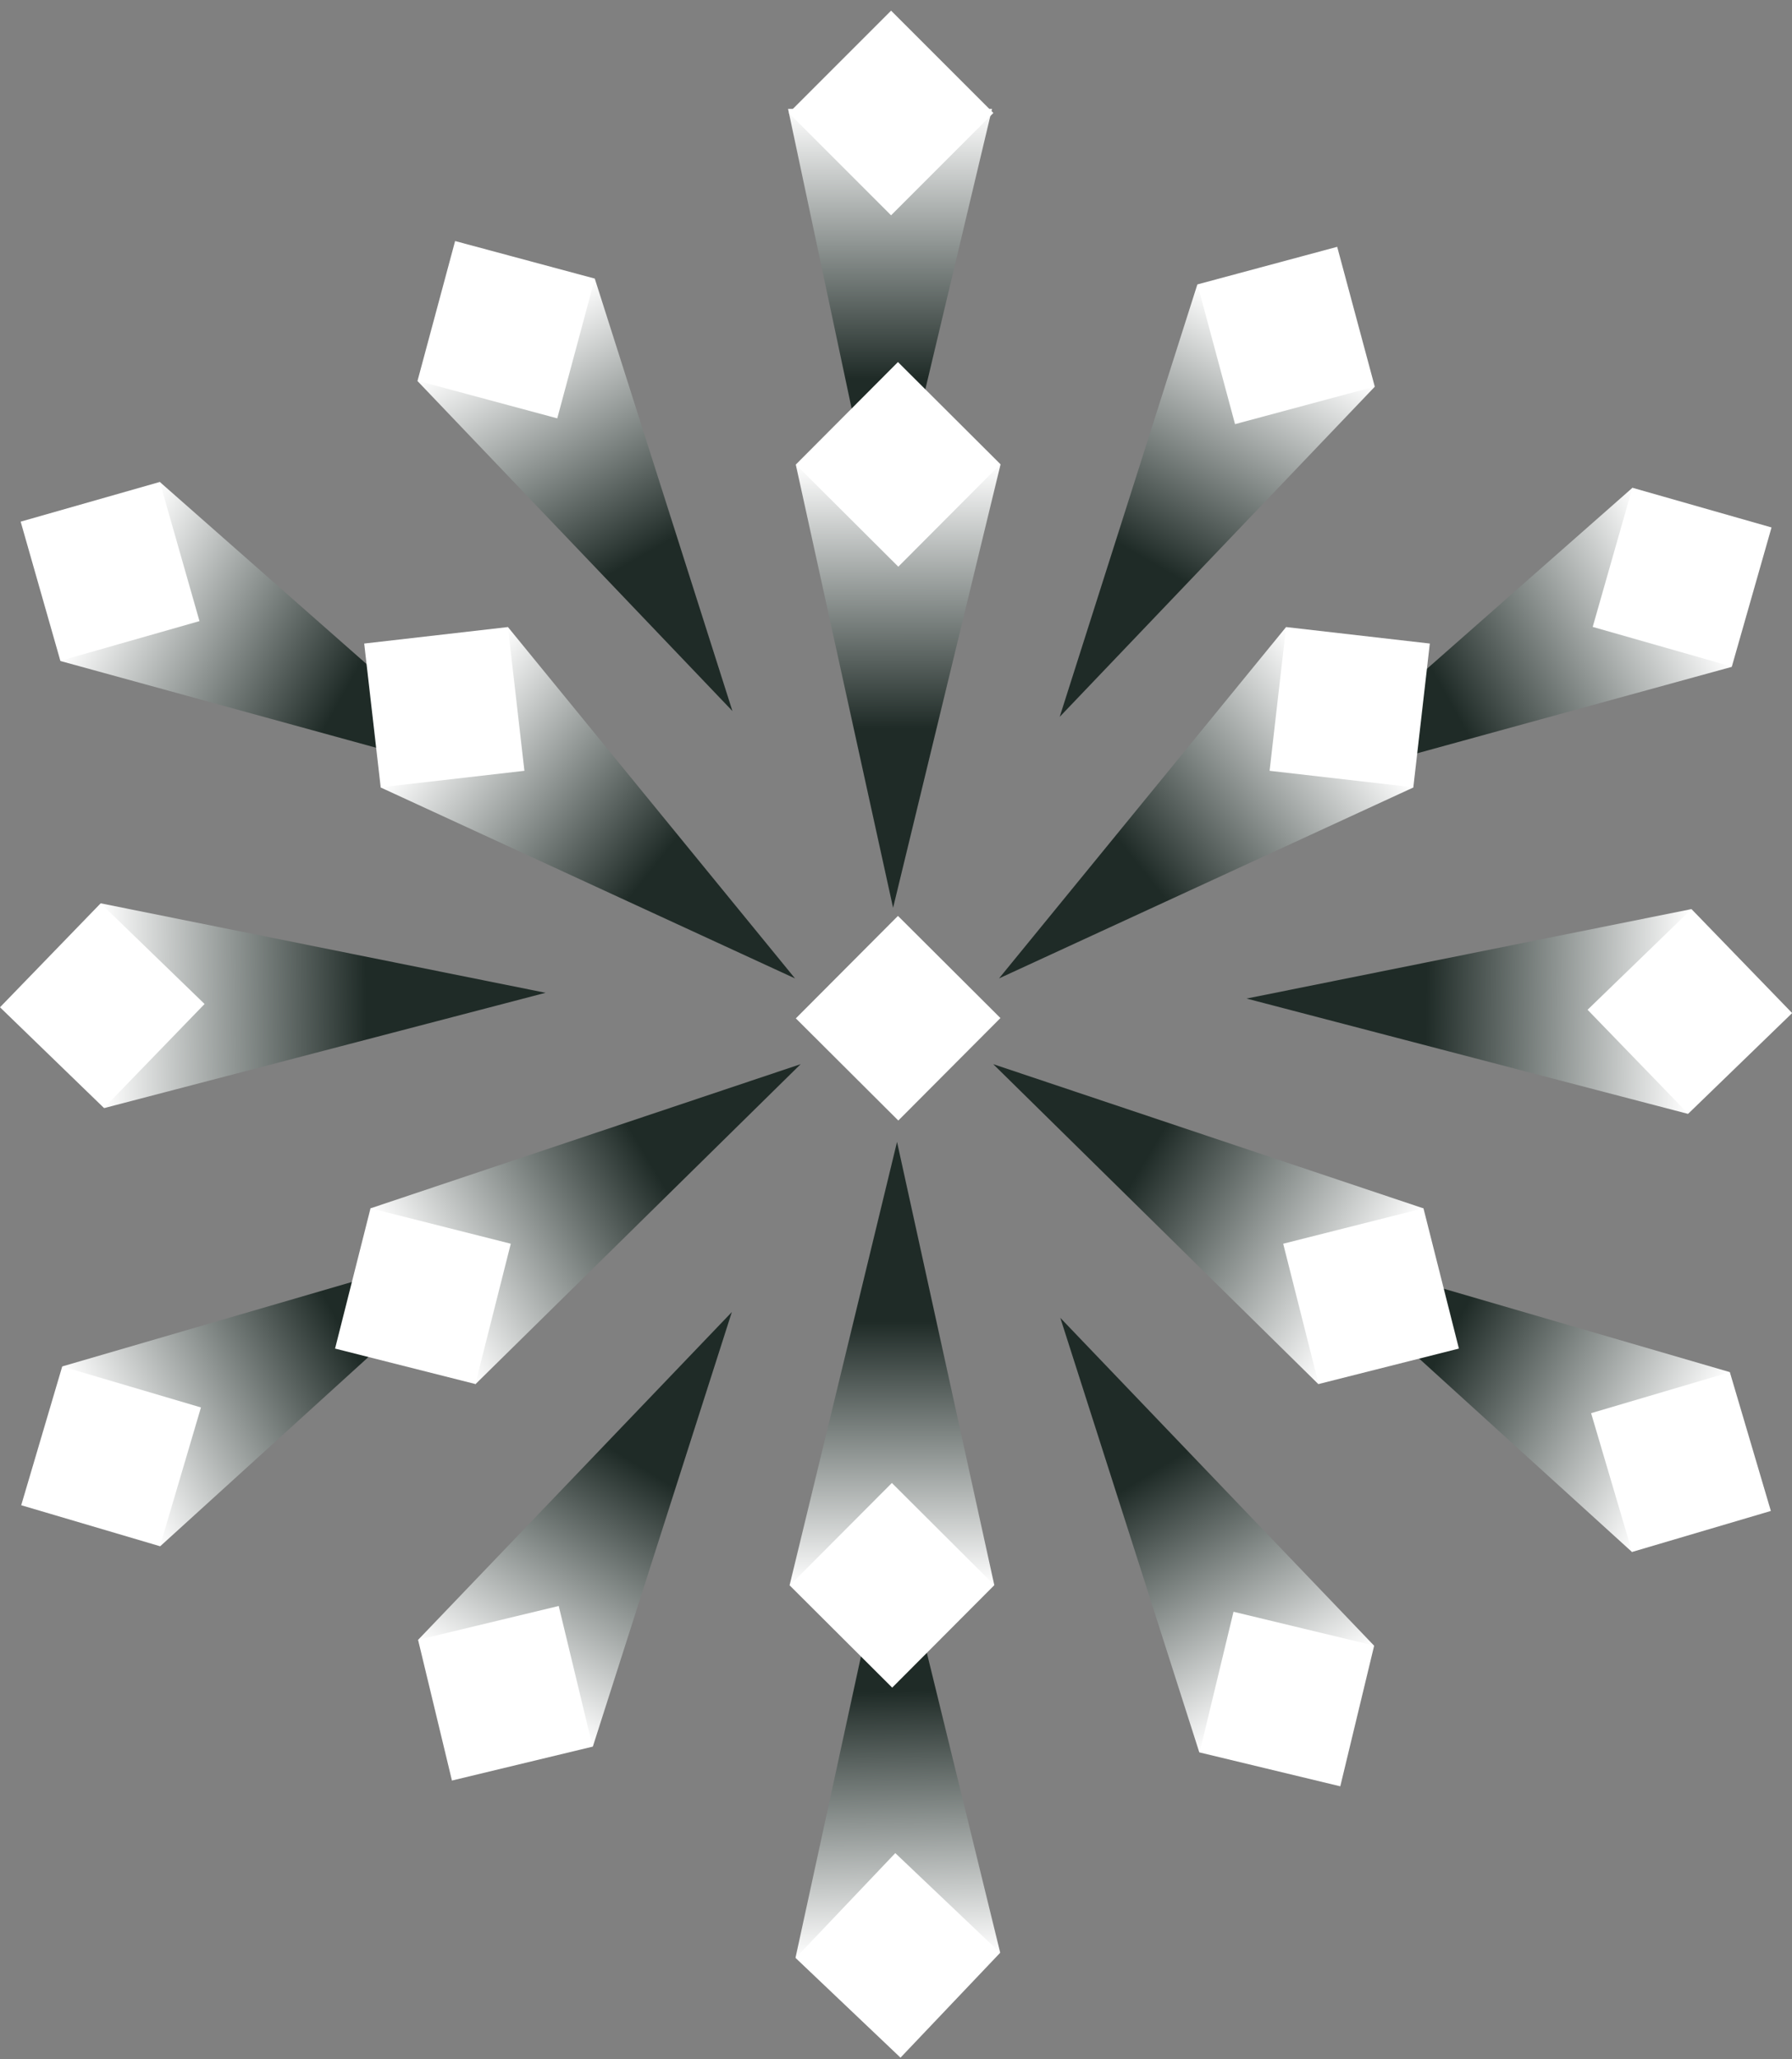 <?xml version="1.0" encoding="UTF-8"?> <svg xmlns="http://www.w3.org/2000/svg" width="94" height="108" viewBox="0 0 94 108" fill="none"><rect x="0" y="0" width="94" height="108" fill="#808080" stroke="none"/><path d="M46.383 29.485L41.338 5.71H52.037L46.383 29.485Z" fill="url(#paint0_linear_55_829)"></path><path d="M55.587 37.596L62.807 14.921L72.113 20.283L55.587 37.596Z" fill="url(#paint1_linear_55_829)"></path><path d="M38.42 37.292L31.201 14.617L21.895 19.979L38.42 37.292Z" fill="url(#paint2_linear_55_829)"></path><path d="M67.768 41.313L85.627 25.586L90.847 34.973L67.768 41.313Z" fill="url(#paint3_linear_55_829)"></path><path d="M26.244 41.006L8.385 25.279L3.165 34.666L26.244 41.006Z" fill="url(#paint4_linear_55_829)"></path><path d="M65.389 52.371L88.719 47.68L88.546 58.419L65.389 52.371Z" fill="url(#paint5_linear_55_829)"></path><path d="M28.619 52.068L5.289 47.377L5.462 58.116L28.619 52.068Z" fill="url(#paint6_linear_55_829)"></path><path d="M67.894 65.304L90.74 71.963L85.609 81.398L67.894 65.304Z" fill="url(#paint7_linear_55_829)"></path><path d="M26.115 65.003L3.27 71.663L8.401 81.098L26.115 65.003Z" fill="url(#paint8_linear_55_829)"></path><path d="M55.619 69.116L72.074 86.306L62.912 91.912L55.619 69.116Z" fill="url(#paint9_linear_55_829)"></path><path d="M38.389 68.812L21.934 86.002L31.096 91.608L38.389 68.812Z" fill="url(#paint10_linear_55_829)"></path><path d="M46.809 79.292L52.465 102.407L41.728 102.68L46.809 79.292Z" fill="url(#paint11_linear_55_829)"></path><path d="M46.742 0.559L52.108 5.925L46.742 11.292L41.376 5.925L46.742 0.559Z" fill="white"></path><path d="M70.143 12.945L72.113 20.274L64.784 22.245L62.814 14.916L70.143 12.945Z" fill="white"></path><path d="M23.873 12.642L21.902 19.97L29.231 21.941L31.202 14.612L23.873 12.642Z" fill="white"></path><path d="M92.926 27.663L90.844 34.961L83.546 32.879L85.628 25.581L92.926 27.663Z" fill="white"></path><path d="M1.084 27.359L3.166 34.657L10.464 32.575L8.382 25.277L1.084 27.359Z" fill="white"></path><path d="M94.008 53.132L88.556 58.411L83.277 52.959L88.728 47.68L94.008 53.132Z" fill="white"></path><path d="M0 52.828L5.452 58.108L10.731 52.656L5.279 47.377L0 52.828Z" fill="white"></path><path d="M92.891 79.244L85.613 81.394L83.462 74.116L90.74 71.966L92.891 79.244Z" fill="white"></path><path d="M1.113 78.944L8.391 81.094L10.541 73.816L3.264 71.666L1.113 78.944Z" fill="white"></path><path d="M70.305 93.686L62.927 91.909L64.704 84.531L72.082 86.308L70.305 93.686Z" fill="white"></path><path d="M23.707 93.383L31.085 91.606L29.308 84.228L21.93 86.004L23.707 93.383Z" fill="white"></path><path d="M47.236 107.917L41.735 102.69L46.963 97.189L52.464 102.416L47.236 107.917Z" fill="white"></path><path d="M52.403 51.315L67.461 32.888L74.141 41.299L52.403 51.315Z" fill="url(#paint12_linear_55_829)"></path><path d="M41.703 51.315L26.645 32.888L19.965 41.299L41.703 51.315Z" fill="url(#paint13_linear_55_829)"></path><path d="M52.099 55.811L74.662 63.373L69.159 72.597L52.099 55.811Z" fill="url(#paint14_linear_55_829)"></path><path d="M41.999 55.811L19.436 63.373L24.938 72.597L41.999 55.811Z" fill="url(#paint15_linear_55_829)"></path><path d="M47.054 59.889L52.156 83.133L41.416 83.15L47.054 59.889Z" fill="url(#paint16_linear_55_829)"></path><path d="M46.847 47.612L41.744 24.369L52.485 24.352L46.847 47.612Z" fill="url(#paint17_linear_55_829)"></path><path d="M75.002 33.752L74.137 41.291L66.597 40.426L67.462 32.887L75.002 33.752Z" fill="white"></path><path d="M19.104 33.752L19.969 41.291L27.508 40.426L26.643 32.887L19.104 33.752Z" fill="white"></path><path d="M76.527 70.728L69.17 72.587L67.31 65.229L74.668 63.37L76.527 70.728Z" fill="white"></path><path d="M17.576 70.728L24.934 72.587L26.793 65.229L19.436 63.37L17.576 70.728Z" fill="white"></path><path d="M46.801 88.51L41.426 83.152L46.784 77.777L52.158 83.135L46.801 88.51Z" fill="white"></path><path d="M47.103 18.988L52.478 24.346L47.121 29.721L41.746 24.363L47.103 18.988Z" fill="white"></path><path d="M47.103 48.036L52.478 53.393L47.121 58.768L41.746 53.41L47.103 48.036Z" fill="white"></path><defs><linearGradient id="paint0_linear_55_829" x1="46.687" y1="5.71" x2="46.687" y2="29.485" gradientUnits="userSpaceOnUse"><stop stop-color="white"></stop><stop offset="0.595" stop-color="#1F2B27"></stop></linearGradient><linearGradient id="paint1_linear_55_829" x1="67.46" y1="17.602" x2="55.852" y2="37.748" gradientUnits="userSpaceOnUse"><stop stop-color="white"></stop><stop offset="0.595" stop-color="#1F2B27"></stop></linearGradient><linearGradient id="paint2_linear_55_829" x1="26.548" y1="17.298" x2="38.156" y2="37.444" gradientUnits="userSpaceOnUse"><stop stop-color="white"></stop><stop offset="0.595" stop-color="#1F2B27"></stop></linearGradient><linearGradient id="paint3_linear_55_829" x1="88.237" y1="30.279" x2="67.916" y2="41.58" gradientUnits="userSpaceOnUse"><stop stop-color="white"></stop><stop offset="0.595" stop-color="#1F2B27"></stop></linearGradient><linearGradient id="paint4_linear_55_829" x1="5.775" y1="29.973" x2="26.095" y2="41.273" gradientUnits="userSpaceOnUse"><stop stop-color="white"></stop><stop offset="0.595" stop-color="#1F2B27"></stop></linearGradient><linearGradient id="paint5_linear_55_829" x1="88.632" y1="53.05" x2="65.384" y2="52.676" gradientUnits="userSpaceOnUse"><stop stop-color="white"></stop><stop offset="0.595" stop-color="#1F2B27"></stop></linearGradient><linearGradient id="paint6_linear_55_829" x1="5.375" y1="52.746" x2="28.624" y2="52.373" gradientUnits="userSpaceOnUse"><stop stop-color="white"></stop><stop offset="0.595" stop-color="#1F2B27"></stop></linearGradient><linearGradient id="paint7_linear_55_829" x1="88.174" y1="76.681" x2="67.749" y2="65.572" gradientUnits="userSpaceOnUse"><stop stop-color="white"></stop><stop offset="0.595" stop-color="#1F2B27"></stop></linearGradient><linearGradient id="paint8_linear_55_829" x1="5.835" y1="76.38" x2="26.261" y2="65.271" gradientUnits="userSpaceOnUse"><stop stop-color="white"></stop><stop offset="0.595" stop-color="#1F2B27"></stop></linearGradient><linearGradient id="paint9_linear_55_829" x1="67.493" y1="89.109" x2="55.358" y2="69.275" gradientUnits="userSpaceOnUse"><stop stop-color="white"></stop><stop offset="0.595" stop-color="#1F2B27"></stop></linearGradient><linearGradient id="paint10_linear_55_829" x1="26.515" y1="88.805" x2="38.649" y2="68.972" gradientUnits="userSpaceOnUse"><stop stop-color="white"></stop><stop offset="0.595" stop-color="#1F2B27"></stop></linearGradient><linearGradient id="paint11_linear_55_829" x1="47.096" y1="102.544" x2="46.504" y2="79.3" gradientUnits="userSpaceOnUse"><stop stop-color="white"></stop><stop offset="0.595" stop-color="#1F2B27"></stop></linearGradient><linearGradient id="paint12_linear_55_829" x1="70.801" y1="37.094" x2="52.593" y2="51.554" gradientUnits="userSpaceOnUse"><stop stop-color="white"></stop><stop offset="0.595" stop-color="#1F2B27"></stop></linearGradient><linearGradient id="paint13_linear_55_829" x1="23.305" y1="37.094" x2="41.513" y2="51.554" gradientUnits="userSpaceOnUse"><stop stop-color="white"></stop><stop offset="0.595" stop-color="#1F2B27"></stop></linearGradient><linearGradient id="paint14_linear_55_829" x1="71.911" y1="67.985" x2="51.943" y2="56.073" gradientUnits="userSpaceOnUse"><stop stop-color="white"></stop><stop offset="0.595" stop-color="#1F2B27"></stop></linearGradient><linearGradient id="paint15_linear_55_829" x1="22.187" y1="67.985" x2="42.155" y2="56.073" gradientUnits="userSpaceOnUse"><stop stop-color="white"></stop><stop offset="0.595" stop-color="#1F2B27"></stop></linearGradient><linearGradient id="paint16_linear_55_829" x1="46.786" y1="83.141" x2="46.749" y2="59.89" gradientUnits="userSpaceOnUse"><stop stop-color="white"></stop><stop offset="0.595" stop-color="#1F2B27"></stop></linearGradient><linearGradient id="paint17_linear_55_829" x1="47.114" y1="24.36" x2="47.152" y2="47.611" gradientUnits="userSpaceOnUse"><stop stop-color="white"></stop><stop offset="0.595" stop-color="#1F2B27"></stop></linearGradient></defs></svg> 